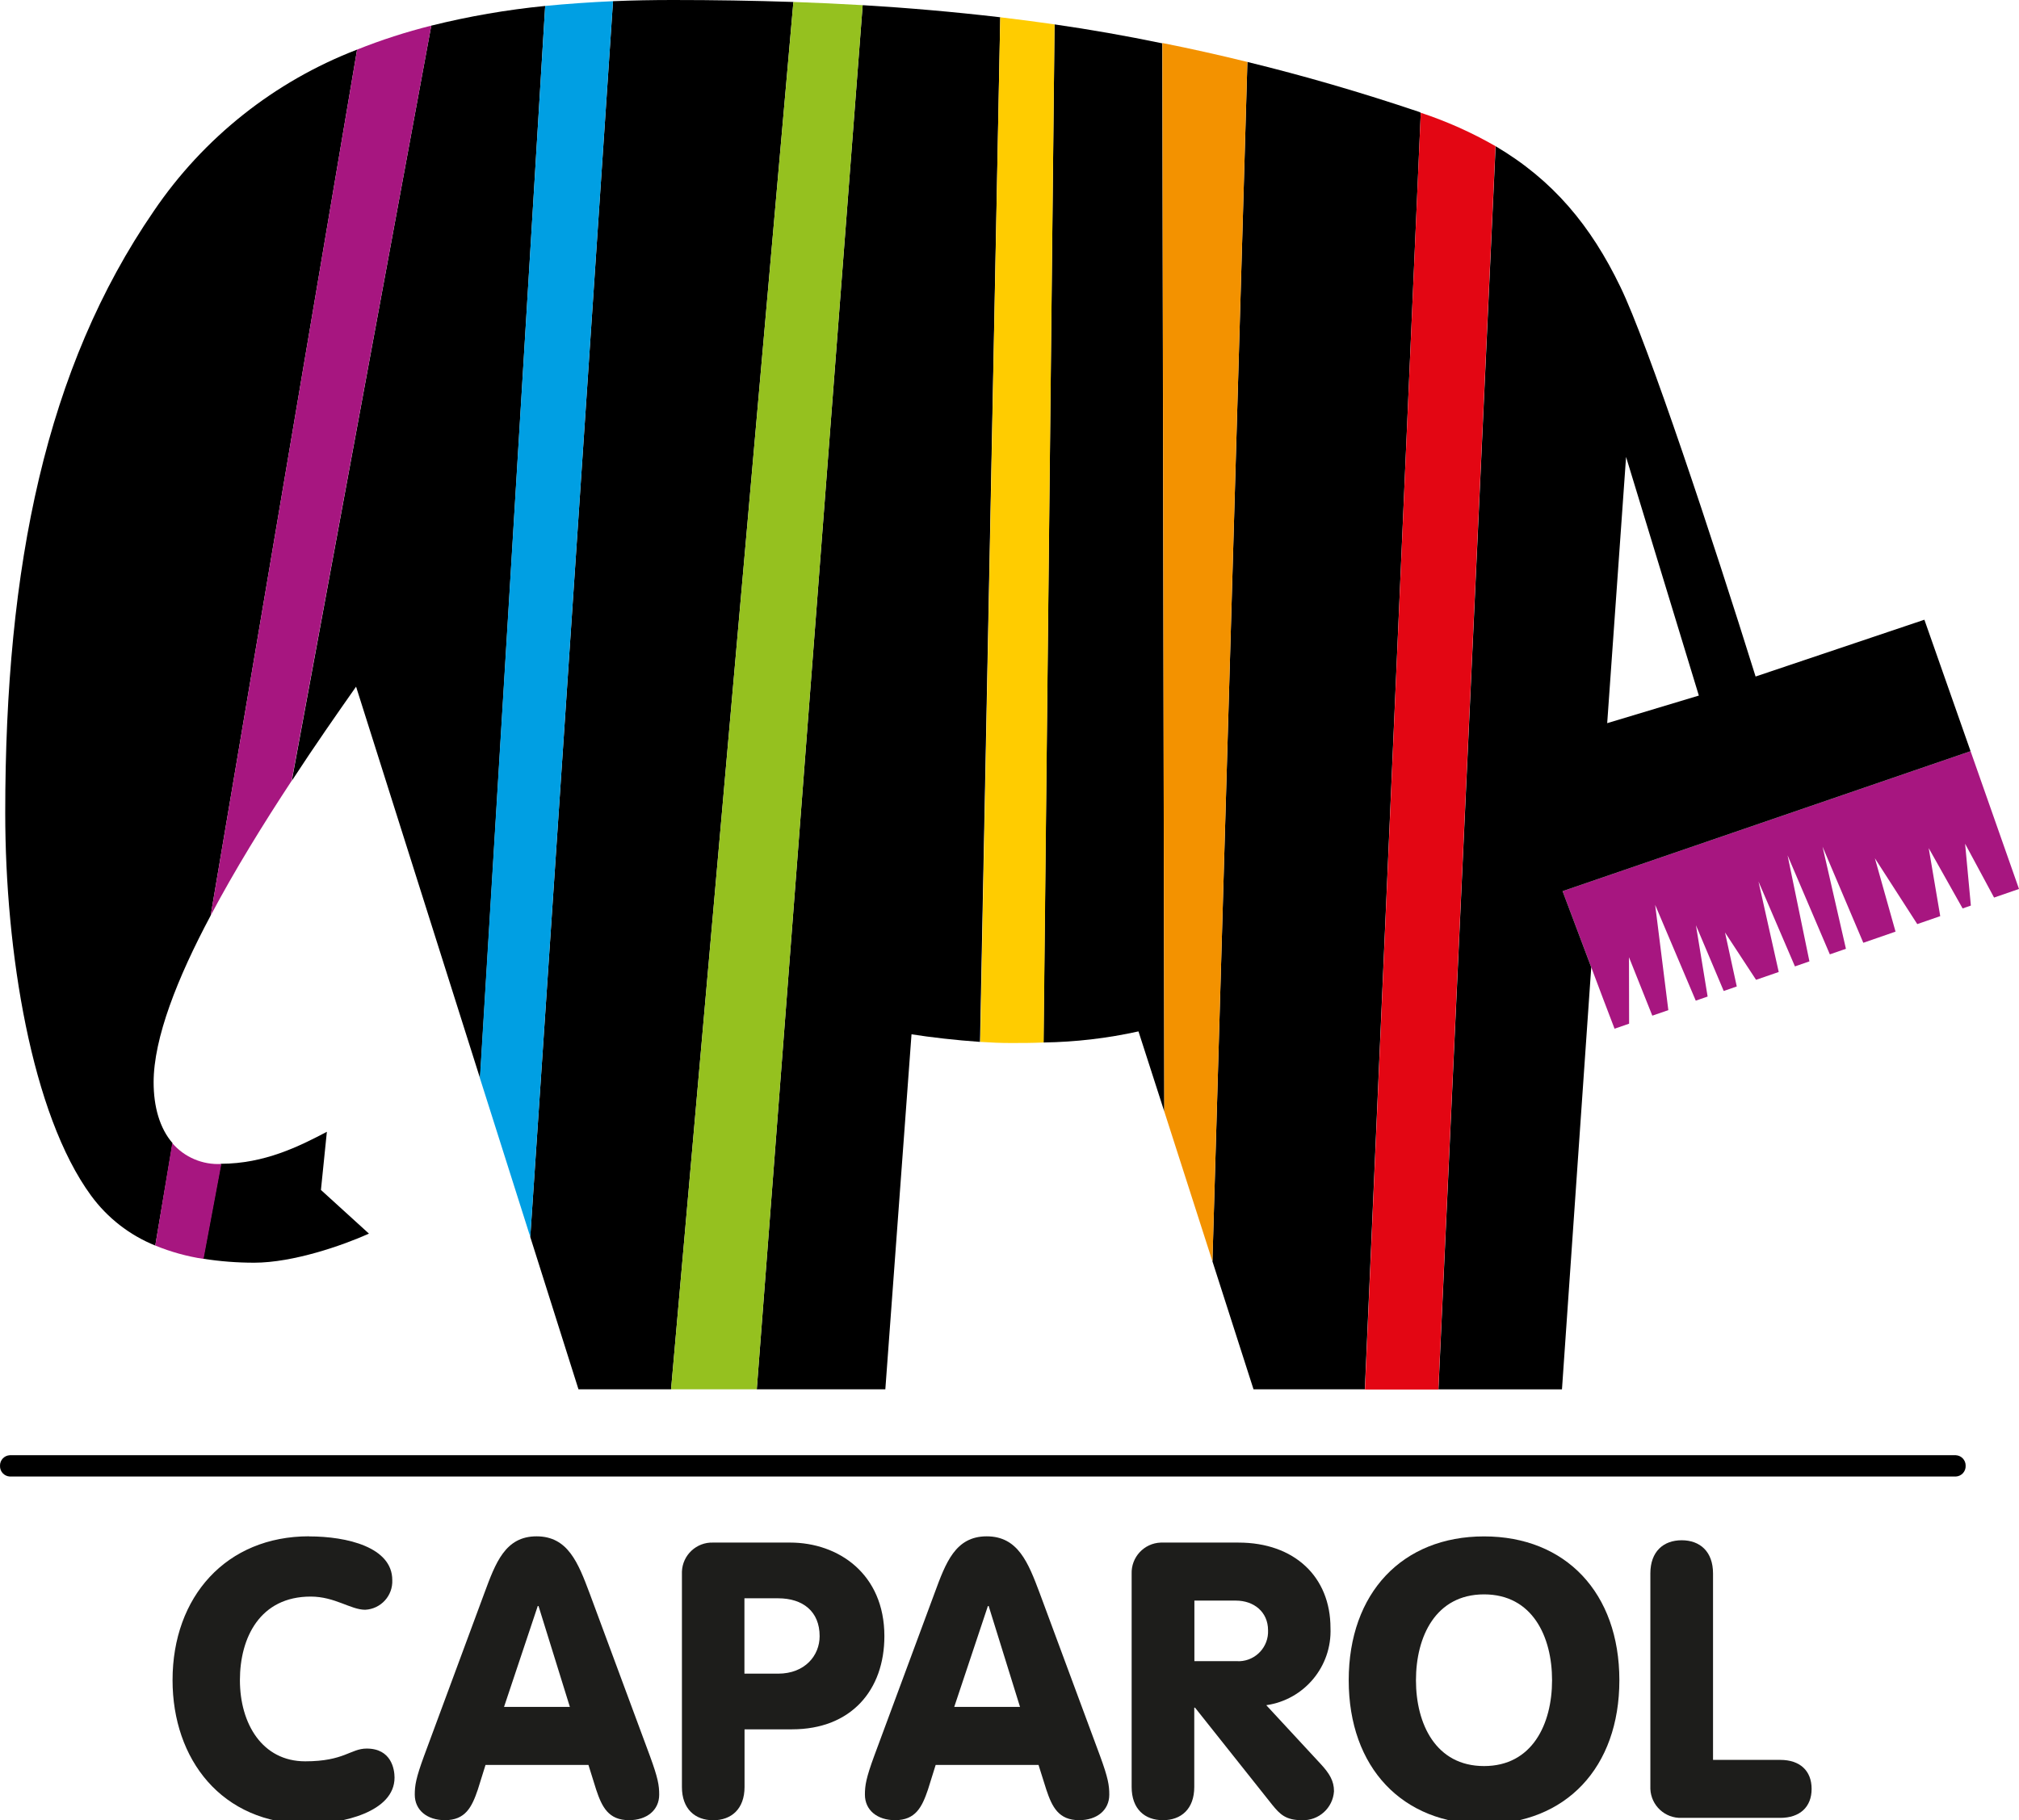 <?xml version="1.0" encoding="UTF-8"?>
<svg id="Ebene_1" xmlns="http://www.w3.org/2000/svg" version="1.1" viewBox="0 0 340.151 306.72">
  <!-- Generator: Adobe Illustrator 29.8.0, SVG Export Plug-In . SVG Version: 2.1.1 Build 160)  -->
  <defs>
    <style>
      .st0 {
        fill: #fc0;
      }

      .st1 {
        fill: #95c11f;
      }

      .st2 {
        fill: #1d1d1b;
        fill-rule: evenodd;
      }

      .st3 {
        fill: #009fe3;
      }

      .st4 {
        fill: none;
      }

      .st5 {
        fill: #e30613;
      }

      .st6 {
        fill: #a71680;
      }

      .st7 {
        fill: #f39200;
      }
    </style>
  </defs>
  <g id="Ebene_2">
    <g id="CAPAROL_Logo_4c_positiv">
      <polygon class="st4" points="273.953 76.968 270.773 121.826 286.212 117.176 273.953 76.968"/>
      <polygon class="st6" points="274.463 172.495 274.443 161.295 278.373 171.145 281.073 170.215 278.853 152.475 285.693 168.615 287.692 167.925 285.723 155.905 290.402 166.985 292.602 166.225 290.622 157.125 295.852 165.105 299.672 163.785 296.262 148.545 302.402 162.845 304.842 161.995 301.162 144.135 308.282 160.815 310.992 159.875 307.052 142.665 313.922 158.865 319.351 156.985 315.872 144.625 323.011 155.715 326.881 154.375 324.941 142.915 330.651 153.075 332.041 152.595 331.071 142.175 335.951 151.245 340.151 149.795 331.991 126.576 263.253 150.165 270.123 168.395 272.013 173.345 274.463 172.495"/>
      <polygon class="st4" points="273.953 76.968 270.773 121.826 286.212 117.176 273.953 76.968"/>
      <path class="st4" d="M35.49,154.275c-5.56,10.51-9.61,20.659-9.61,28.099,0,4.09 1,7.74,3.14,10.25"/>
      <path d="M113.398-0C109.988-0,106.608.06,103.278.2l-13.94,208.243,8.12,25.659h15.6L133.667.33C126.928.11,120.171-0,113.398-0Z"/>
      <path d="M145.337.87l-17.839,233.233h21.659l4.41-59.818c3.22.51,7.5 1,11.54,1.28l3.41-172.655c-7.79-.91-15.49-1.58-23.179-2.04Z"/>
      <path d="M42.8,212.773c6.62,0,15-2.94,19.359-4.9l-8.09-7.36 1-9.8c-4.64,2.44-10.51,5.38-17.849,5.39l-3,15.999c2.838.447,5.707.671,8.58.67Z"/>
      <path d="M177.666,4.11l-1.86,171.555c5.383-.078,10.744-.704,15.999-1.87l4.35,13.5-.34-179.994c-6.113-1.267-12.163-2.33-18.149-3.19Z"/>
      <path d="M25.881,182.374c0-7.44,4-17.589,9.61-28.099L60.16,8.36c-13.919,5.358-25.867,14.846-34.239,27.189C7.741,61.998.882,95.357.882,136.996c0,23.289,4.41,50.748,14.46,64.468,2.751,3.76,6.499,6.676,10.82,8.42l2.91-17.259c-2.18-2.51-3.19-6.16-3.19-10.25Z"/>
      <path d="M72.659,4.32l-23.499,127.256c3.91-6,7.71-11.42,10.83-15.87l20.889,65.998L91.849 1c-6.468.641-12.882,1.75-19.189,3.32Z"/>
      <path d="M239.154,18.879c-9.94-3.35-19.569-6.14-28.999-8.44l-5.89,202.104,6.92,21.559h18.759l9.42-215.103-.21-.12Z"/>
      <path d="M331.991,126.576l-7.78-22.149-28.439,9.57c-7.11-22.799-18.139-56.138-22.799-65.698-4.95-10.26-11.32-17.949-20.999-23.659l-9.63,209.473h20.809l4.93-71.118-4.83-12.83,68.738-23.589ZM273.953,76.998l12.26,40.209-15.44,4.65,3.18-44.859Z"/>
      <path class="st6" d="M60.16,8.36l-24.669,145.915c4.06-7.67,8.93-15.54,13.64-22.699L72.659,4.32c-4.253,1.061-8.43,2.411-12.5,4.04Z"/>
      <path class="st6" d="M29.021,192.624l-2.86,17.259c2.61,1.072,5.34,1.827,8.13,2.25l3-15.999h0c-3.152.175-6.206-1.121-8.27-3.51Z"/>
      <path class="st3" d="M91.849 1l-11,180.654,8.49,26.769L103.278.2c-3.867.173-7.676.44-11.43.8Z"/>
      <path class="st1" d="M133.667.33l-20.609,233.773h14.44L145.337.87c-3.893-.227-7.783-.407-11.67-.54Z"/>
      <path class="st0" d="M168.516,2.91l-3.36,172.655c1.79.12,3.55.19,5.13.19,1.79,0,3.66,0,5.54-.09l1.84-171.555c-3.06-.44-6.11-.84-9.15-1.2Z"/>
      <path class="st7" d="M195.835,7.25l.32,180.044,8.11,25.249,5.89-202.104c-4.82-1.187-9.593-2.25-14.32-3.19Z"/>
      <path class="st5" d="M239.364,18.999l-9.4,215.143h12.36l9.63-209.513c-3.995-2.298-8.213-4.185-12.59-5.63Z"/>
      <path class="st2" d="M52.09,258.892c6.38,0,14,1.82,14,7.36.113,2.637-1.924,4.87-4.56,5-2.47,0-5.09-2.22-9.19-2.22-8.53,0-11.92,6.91-11.92,14.08,0,7.36,3.78,13.68,11,13.68,6.58,0,7.63-2.15,10.36-2.15,4.17,0,4.69,3.51,4.69,4.89,0,5.8-8.8,7.81-14.59,7.81-14.59,0-22.809-10.94-22.809-24.229,0-14.08,9.06-24.239,22.999-24.239"/>
      <path class="st2" d="M80.499,301.56c-1,2.94-2.08,5.15-5.54,5.15-3,0-5.08-1.69-5.08-4.3,0-1.56.2-2.8,1.56-6.51l10.16-27.439c1.9-5.14,3.53-9.58,8.8-9.58s7,4.44,8.93,9.58l10.17,27.439c1.36,3.71,1.56,4.95,1.56,6.51,0,2.61-2.09,4.3-5.08,4.3-3.46,0-4.56-2.21-5.54-5.15l-1.3-4.16h-17.339l-1.3,4.16ZM96.008,287.621h-11.09l5.68-16.999h.13l5.28,16.999Z"/>
      <path class="st2" d="M133.077,259.932h-12.92c-2.809-.101-5.169,2.094-5.27,4.903-.005.126-.004.251 0.0.377v35.899c0,3.71,2.21,5.61,5.27,5.61s5.28-1.9,5.28-5.61v-9.71h8c10,0,15.56-6.65,15.56-15.7,0-10.49-7.74-15.769-15.889-15.769M125.418,269.321h5.67c4.17,0,7,2.21,7,6.38,0,3.26-2.47,6.32-7,6.32h-5.67v-12.7Z"/>
      <path class="st2" d="M176.276,301.56l-1.31-4.16h-17.329l-1.3,4.16c-1,2.94-2.08,5.15-5.54,5.15-3,0-5.08-1.69-5.08-4.3,0-1.56.2-2.8,1.56-6.51l10.17-27.439c1.89-5.14,3.51-9.58,8.79-9.58s7,4.44,8.93,9.58l10.17,27.439c1.36,3.71,1.55,4.95,1.55,6.51,0,2.61-2.08,4.3-5.08,4.3-3.45,0-4.55-2.21-5.53-5.15M171.846,287.621h-11.08l5.67-16.999h.13l5.28,16.999Z"/>
      <path class="st2" d="M222.535,297.271c1.43,1.56,2.21,2.8,2.21,4.56-.177,2.827-2.58,4.994-5.41,4.88-2.73,0-3.7-1-5-2.6l-13-16.359h-.13v13.36c0,3.71-2.21,5.6-5.28,5.6s-5.27-1.89-5.27-5.6v-35.899c-.107-2.809,2.084-5.173,4.893-5.279.126-.005.251-.005.377-0h12.73c9.38,0,15.5,5.73,15.5,14.4.26,6.467-4.413,12.082-10.82,13l9.2,9.94ZM201.225,269.711h7c3,0,5.41,1.89,5.41,5.0.12,2.759-2.019,5.092-4.778,5.212-.211.009-.422.005-.632-.013h-7v-10.2Z"/>
      <path class="st2" d="M250.024,258.892c-13.75,0-22.799,9.52-22.799,24.239s9.05,24.229,22.799,24.229,22.799-9.5,22.799-24.229-9.05-24.239-22.799-24.239M250.024,268.661c8.14,0,11.46,7.1,11.46,14.47s-3.33,14.46-11.46,14.46-11.47-7.1-11.47-14.46,3.32-14.47,11.47-14.47"/>
      <path class="st2" d="M278.043,265.142c0-3.71,2.21-5.6,5.28-5.6s5.28,1.89,5.28,5.6v31.409h11.33c3.32,0,5.28,1.83,5.28,4.89s-2,4.88-5.28,4.88h-16.609c-2.809.107-5.173-2.083-5.28-4.892-.005-.129-.005-.258,0-.387v-35.899Z"/>
      <path d="M329.511,245.212H1.651c-.941.048-1.673.838-1.65,1.78H.002c-.04.954.697,1.761,1.65,1.81h327.86c.953-.049,1.69-.856,1.65-1.81h0c.023-.942-.709-1.731-1.65-1.78Z"/>
    </g>
  </g>
</svg>